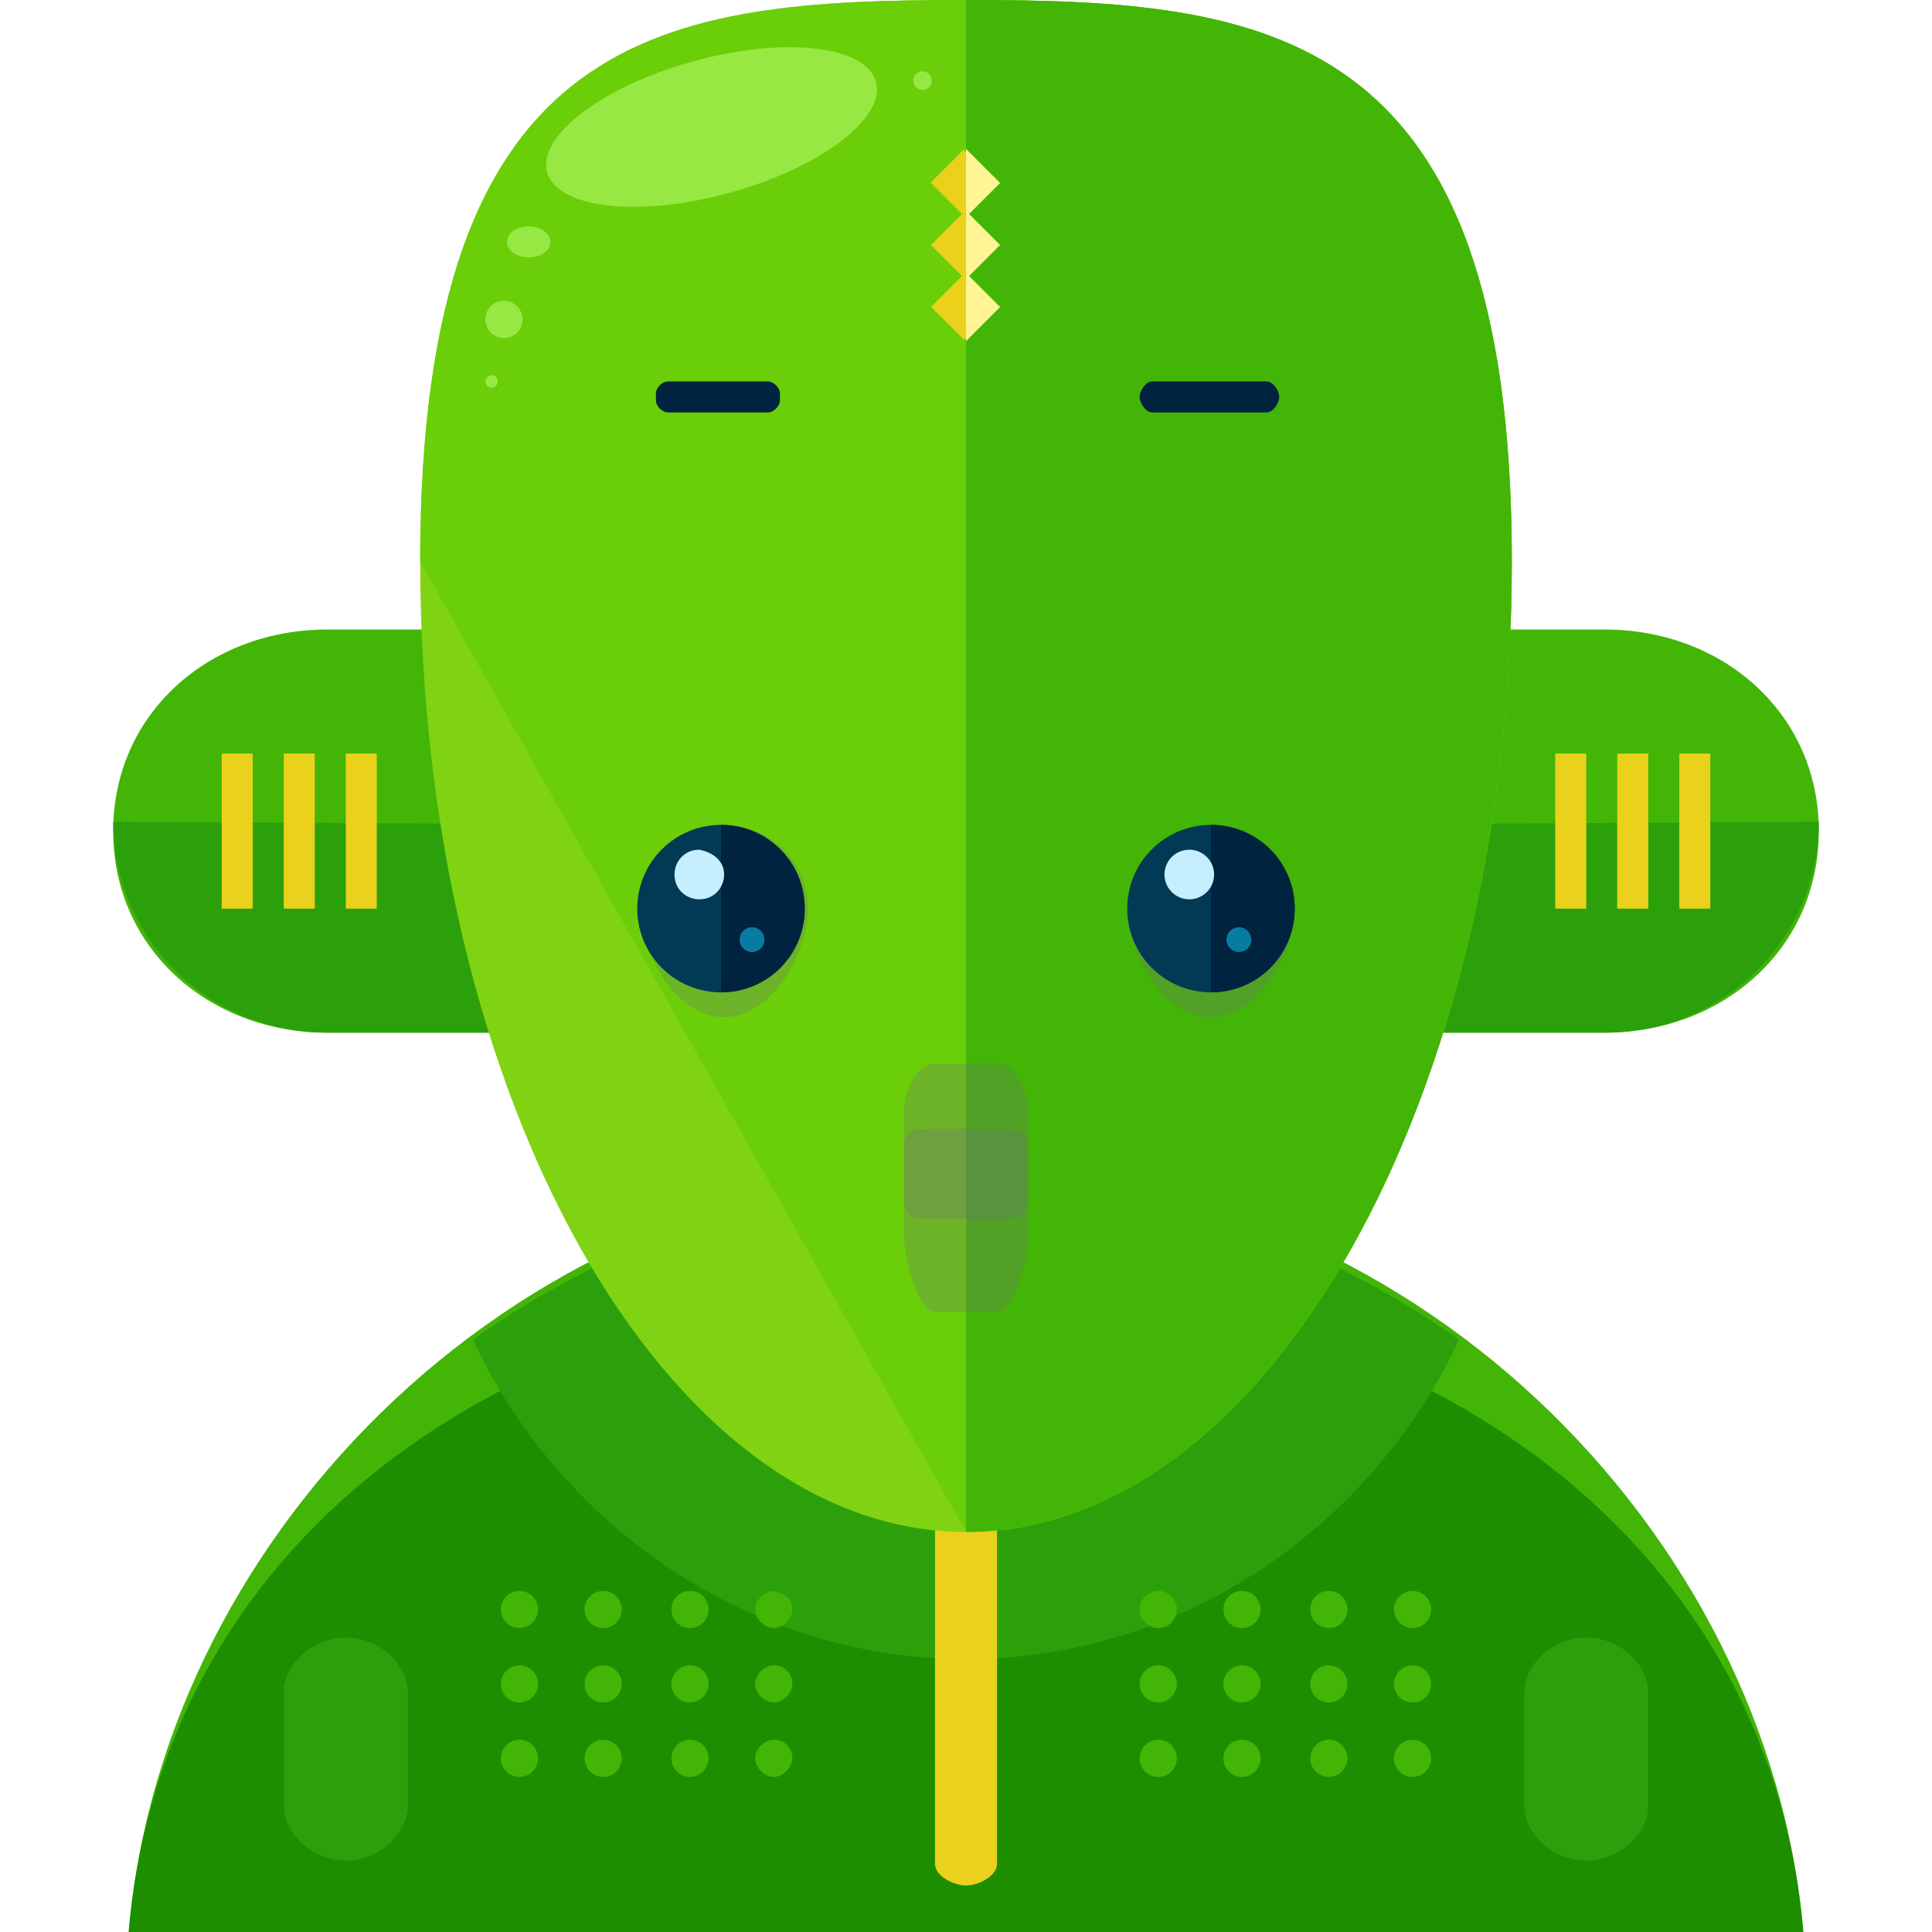 <?xml version="1.0" encoding="iso-8859-1"?>
<!-- Generator: Adobe Illustrator 19.0.0, SVG Export Plug-In . SVG Version: 6.00 Build 0)  -->
<svg version="1.1" id="Layer_1" xmlns="http://www.w3.org/2000/svg" xmlns:xlink="http://www.w3.org/1999/xlink" x="0px" y="0px"
	 viewBox="0 0 498.4 498.4" style="enable-background:new 0 0 498.4 498.4;" xml:space="preserve">
<path style="fill:#42B506;" d="M175.6,214.4c0,30.4-0.8,52-31.2,52h-60c-30.4,0-55.2-21.6-55.2-52l0,0c0-30.4,24.8-52,55.2-52h36
	C150.8,162.4,175.6,184,175.6,214.4L175.6,214.4z"/>
<path style="fill:#2CA00B;" d="M175.6,212.8L175.6,212.8c0,30.4-0.8,53.6-31.2,53.6h-60c-30.4,0-55.2-24-55.2-54.4l0,0"/>
<path style="fill:#42B506;" d="M322.8,214.4c0,30.4,0.8,52,31.2,52h60c30.4,0,55.2-21.6,55.2-52l0,0c0-30.4-24.8-52-55.2-52h-36
	C347.6,162.4,322.8,184,322.8,214.4L322.8,214.4z"/>
<path style="fill:#2CA00B;" d="M322.8,212.8L322.8,212.8c0,30.4,0.8,53.6,31.2,53.6h60c30.4,0,55.2-24,55.2-54.4l0,0"/>
<path style="fill:#42B506;" d="M465.2,498.4c-8.8-104-102.4-196.8-216-196.8S42,394.4,33.2,498.4H465.2z"/>
<path style="fill:#1C8E00;" d="M465.2,498.4c-8.8-104-102.4-167.2-216-167.2S42,394.4,33.2,498.4H465.2z"/>
<path style="fill:#2CA00B;" d="M376.4,345.6c-36-25.6-80-40.8-127.2-40.8c-48,0-91.2,15.2-127.2,40.8c22.4,48,71.2,82.4,127.2,82.4
	S354,393.6,376.4,345.6z"/>
<path style="fill:#EAD11B;" d="M257.2,480.8c0,3.2-4.8,5.6-8,5.6l0,0c-3.2,0-8-2.4-8-5.6V380c0-3.2,4.8-5.6,8-5.6l0,0
	c3.2,0,8,2.4,8,5.6V480.8z"/>
<g>
	<circle style="fill:#42B506;" cx="134" cy="415.2" r="4.8"/>
	<circle style="fill:#42B506;" cx="155.6" cy="415.2" r="4.8"/>
	<circle style="fill:#42B506;" cx="178" cy="415.2" r="4.8"/>
	<path style="fill:#42B506;" d="M204.4,415.2c0,2.4-2.4,4.8-4.8,4.8c-2.4,0-4.8-2.4-4.8-4.8s2.4-4.8,4.8-4.8
		C202.8,411.2,204.4,412.8,204.4,415.2z"/>
	<circle style="fill:#42B506;" cx="134" cy="434.4" r="4.8"/>
	<circle style="fill:#42B506;" cx="155.6" cy="434.4" r="4.8"/>
	<circle style="fill:#42B506;" cx="178" cy="434.4" r="4.8"/>
	<path style="fill:#42B506;" d="M204.4,434.4c0,2.4-2.4,4.8-4.8,4.8c-2.4,0-4.8-2.4-4.8-4.8s2.4-4.8,4.8-4.8
		C202.8,429.6,204.4,432,204.4,434.4z"/>
	<circle style="fill:#42B506;" cx="134" cy="453.6" r="4.8"/>
	<circle style="fill:#42B506;" cx="155.6" cy="453.6" r="4.8"/>
	<circle style="fill:#42B506;" cx="178" cy="453.6" r="4.8"/>
	<path style="fill:#42B506;" d="M204.4,453.6c0,2.4-2.4,4.8-4.8,4.8c-2.4,0-4.8-2.4-4.8-4.8s2.4-4.8,4.8-4.8
		C202.8,448.8,204.4,451.2,204.4,453.6z"/>
	<circle style="fill:#42B506;" cx="298.8" cy="415.2" r="4.8"/>
	<circle style="fill:#42B506;" cx="320.4" cy="415.2" r="4.8"/>
	<circle style="fill:#42B506;" cx="342.8" cy="415.2" r="4.8"/>
	<circle style="fill:#42B506;" cx="364.4" cy="415.2" r="4.8"/>
	<circle style="fill:#42B506;" cx="298.8" cy="434.4" r="4.8"/>
	<circle style="fill:#42B506;" cx="320.4" cy="434.4" r="4.8"/>
	<circle style="fill:#42B506;" cx="342.8" cy="434.4" r="4.8"/>
	<circle style="fill:#42B506;" cx="364.4" cy="434.4" r="4.8"/>
	<circle style="fill:#42B506;" cx="298.8" cy="453.6" r="4.8"/>
	<circle style="fill:#42B506;" cx="320.4" cy="453.6" r="4.8"/>
	<circle style="fill:#42B506;" cx="342.8" cy="453.6" r="4.8"/>
	<circle style="fill:#42B506;" cx="364.4" cy="453.6" r="4.8"/>
</g>
<path style="fill:#7FD313;" d="M249.2,0C326.8,0,390,6.4,390,144.8s-63.2,250.4-140.8,250.4s-140.8-112-140.8-250.4
	C108.4,6.4,171.6,0,249.2,0z"/>
<path style="fill:#6ACE09;" d="M108.4,144.8C108.4,6.4,171.6,0,249.2,0S390,6.4,390,144.8s-63.2,250.4-140.8,250.4"/>
<path style="fill:#42B506;" d="M249.2,0C326.8,0,390,6.4,390,144.8s-63.2,250.4-140.8,250.4"/>
<path style="opacity:0.3;fill:#727272;enable-background:new    ;" d="M208.4,234.4c0,12-9.6,28-21.6,28s-21.6-16-21.6-28
	s9.6-21.6,21.6-21.6C198.8,212.8,208.4,222.4,208.4,234.4z"/>
<circle style="fill:#023954;" cx="186" cy="234.4" r="21.6"/>
<path style="fill:#00233F;" d="M186,212.8c12,0,21.6,9.6,21.6,21.6S198,256,186,256"/>
<path style="fill:#C5EFFF;" d="M186.8,225.6c0,3.2-2.4,6.4-6.4,6.4c-3.2,0-6.4-2.4-6.4-6.4c0-3.2,2.4-6.4,6.4-6.4
	C184.4,220,186.8,222.4,186.8,225.6z"/>
<circle style="fill:#087CA0;" cx="194" cy="242.4" r="3.2"/>
<path style="fill:#00233F;" d="M201.2,103.2c0,1.6-1.6,3.2-3.2,3.2h-25.6c-1.6,0-3.2-1.6-3.2-3.2v-1.6c0-1.6,1.6-3.2,3.2-3.2H198
	c1.6,0,3.2,1.6,3.2,3.2V103.2z"/>
<path style="opacity:0.3;fill:#727272;enable-background:new    ;" d="M334,234.4c0,12-9.6,28-21.6,28s-21.6-16-21.6-28
	s9.6-21.6,21.6-21.6C324.4,212.8,334,222.4,334,234.4z"/>
<circle style="fill:#023954;" cx="312.4" cy="234.4" r="21.6"/>
<path style="fill:#00233F;" d="M312.4,212.8c12,0,21.6,9.6,21.6,21.6s-9.6,21.6-21.6,21.6"/>
<circle style="fill:#C5EFFF;" cx="306.8" cy="225.6" r="6.4"/>
<circle style="fill:#087CA0;" cx="319.6" cy="242.4" r="3.2"/>
<path style="fill:#00233F;" d="M330,102.4c0,1.6-1.6,4-3.2,4h-29.6c-1.6,0-3.2-2.4-3.2-4l0,0c0-1.6,1.6-4,3.2-4h29.6
	C328.4,98.4,330,100.8,330,102.4L330,102.4z"/>
<g>
	<path style="opacity:0.3;fill:#727272;enable-background:new    ;" d="M265.2,319.2c0,4.8-3.2,19.2-8,19.2h-16
		c-4.8,0-8-15.2-8-19.2V296c0-4.8,3.2-4.8,8-4.8h16c4.8,0,8,0.8,8,4.8V319.2z"/>
	<path style="opacity:0.3;fill:#727272;enable-background:new    ;" d="M265.2,309.6c0,4.8-3.2,4.8-8,4.8h-16c-4.8,0-8,0-8-4.8
		v-23.2c0-4.8,3.2-12,8-12h16c4.8,0,8,7.2,8,12V309.6z"/>
</g>
<rect x="242.582" y="41.225" transform="matrix(-0.707 0.707 -0.707 -0.707 457.688 -95.245)" style="fill:#EAD11B;" width="12" height="12"/>
<polyline style="fill:#FFF594;" points="249.2,38.4 258,47.2 249.2,56 "/>
<rect x="242.604" y="57.231" transform="matrix(-0.707 0.707 -0.707 -0.707 469.105 -67.848)" style="fill:#EAD11B;" width="12" height="12"/>
<polyline style="fill:#FFF594;" points="249.2,54.4 258,63.2 249.2,72 "/>
<rect x="242.638" y="73.193" transform="matrix(-0.707 0.707 -0.707 -0.707 480.449 -40.624)" style="fill:#EAD11B;" width="12" height="12"/>
<polyline style="fill:#FFF594;" points="249.2,70.4 258,79.2 249.2,88 "/>
<g>
	
		<ellipse transform="matrix(-0.265 -0.964 0.964 -0.265 200.709 218.498)" style="fill:#97E842;" cx="183.675" cy="32.712" rx="17.6" ry="44.001"/>
	<ellipse style="fill:#97E842;" cx="136.4" cy="62.4" rx="5.6" ry="4"/>
	<circle style="fill:#97E842;" cx="130" cy="82.4" r="4.8"/>
	<circle style="fill:#97E842;" cx="126.8" cy="98.4" r="1.6"/>
	<circle style="fill:#97E842;" cx="238" cy="20.8" r="2.4"/>
</g>
<g>
	<rect x="57.2" y="194.4" style="fill:#EAD11B;" width="8" height="40"/>
	<rect x="73.2" y="194.4" style="fill:#EAD11B;" width="8" height="40"/>
	<rect x="89.2" y="194.4" style="fill:#EAD11B;" width="8" height="40"/>
	<rect x="401.2" y="194.4" style="fill:#EAD11B;" width="8" height="40"/>
	<rect x="417.2" y="194.4" style="fill:#EAD11B;" width="8" height="40"/>
	<rect x="433.2" y="194.4" style="fill:#EAD11B;" width="8" height="40"/>
</g>
<g>
	<path style="fill:#2CA00B;" d="M105.2,465.6c0,8-8,14.4-16,14.4l0,0c-8,0-16-6.4-16-14.4v-28.8c0-8,8-14.4,16-14.4l0,0
		c8,0,16,6.4,16,14.4V465.6z"/>
	<path style="fill:#2CA00B;" d="M425.2,465.6c0,8-8,14.4-16,14.4l0,0c-8,0-16-6.4-16-14.4v-28.8c0-8,8-14.4,16-14.4l0,0
		c8,0,16,6.4,16,14.4V465.6z"/>
</g>
<g>
</g>
<g>
</g>
<g>
</g>
<g>
</g>
<g>
</g>
<g>
</g>
<g>
</g>
<g>
</g>
<g>
</g>
<g>
</g>
<g>
</g>
<g>
</g>
<g>
</g>
<g>
</g>
<g>
</g>
</svg>
